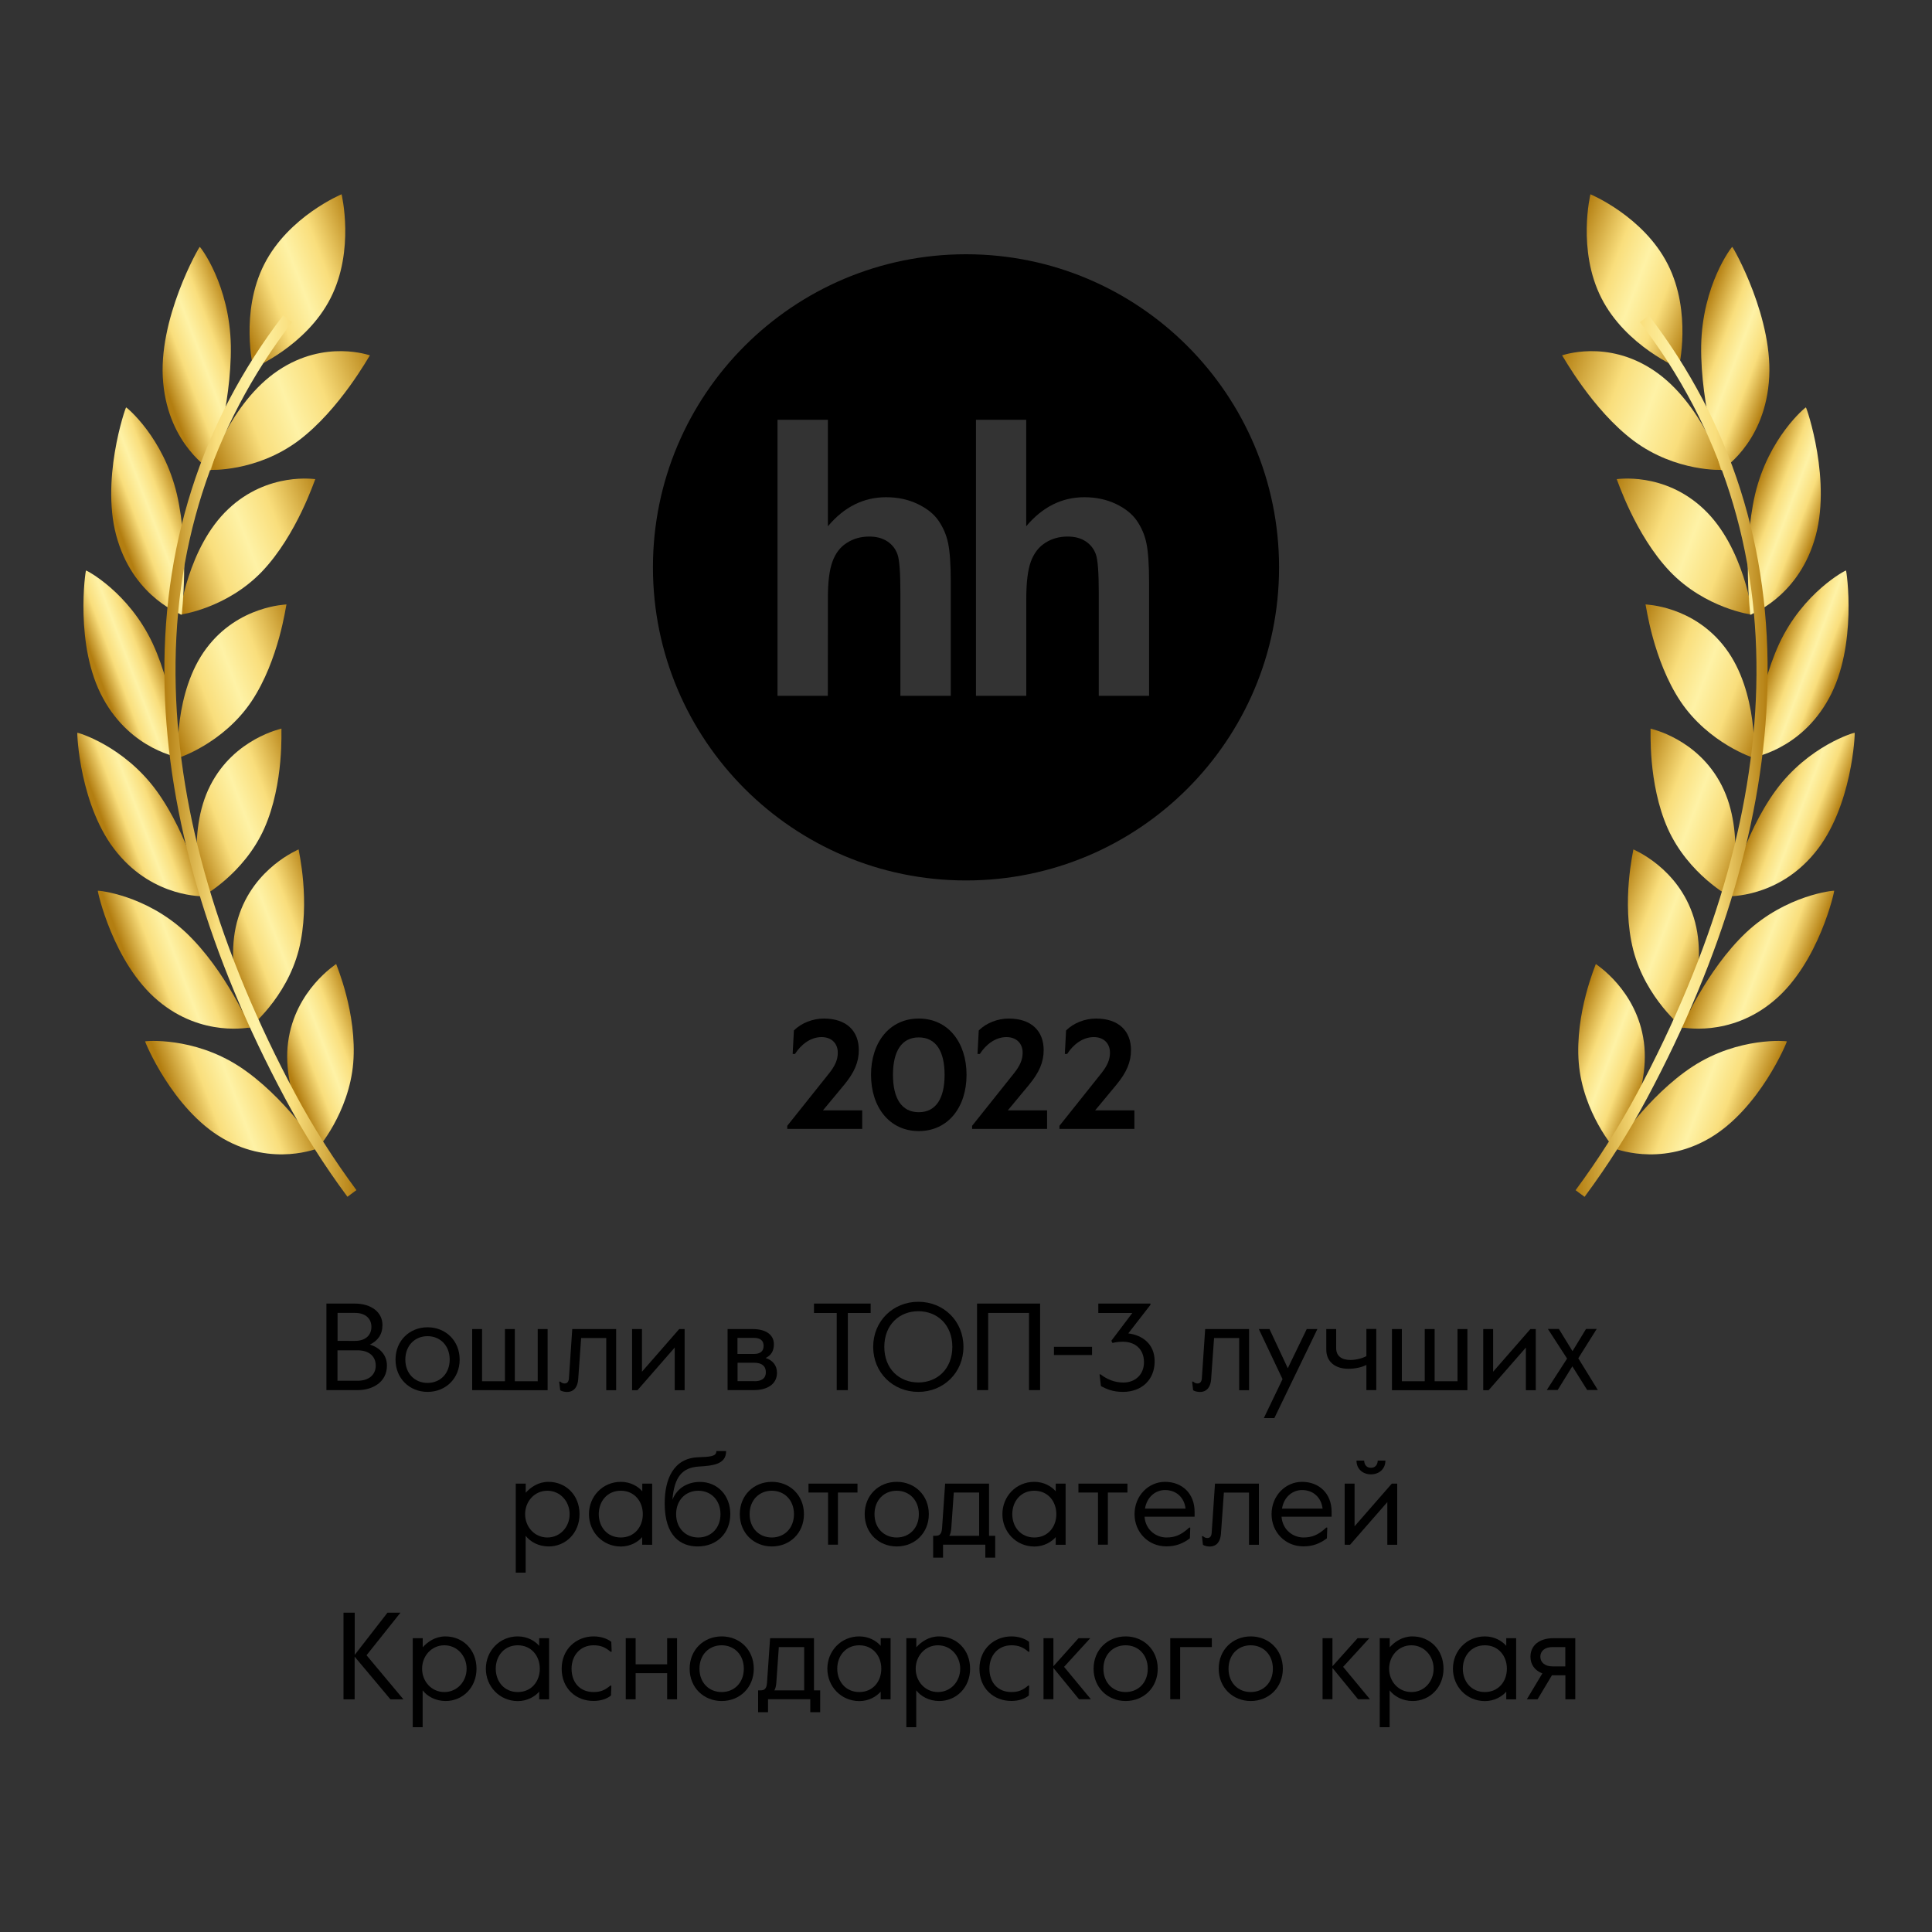 <?xml version="1.0" encoding="UTF-8"?> <svg xmlns="http://www.w3.org/2000/svg" xmlns:xlink="http://www.w3.org/1999/xlink" version="1.1" id="Слой_1" x="0px" y="0px" viewBox="0 0 250 250" style="enable-background:new 0 0 250 250;" xml:space="preserve"><rect x="0" y="0" width="250" height="250" fill="#333333" stroke="none"/> <style type="text/css"> .st0{enable-background:new ;} .st1{display:none;} .st2{display:inline;fill:url(#SVGID_1_);} .st3{display:inline;} .st4{fill:url(#SVGID_00000134243639230859692840000011936928447386025149_);} .st5{fill:url(#SVGID_00000089553869457664394870000017612309678944776591_);} .st6{fill:url(#SVGID_00000030482984190759889740000014221058082812531881_);} .st7{fill:url(#SVGID_00000165957553572317966590000009658526659885067428_);} .st8{fill:url(#SVGID_00000011002847187611469960000010959336373613058454_);} .st9{fill:url(#SVGID_00000026853945321031810240000004081670753613330316_);} .st10{fill:url(#SVGID_00000022527393468309774680000005440726507309105821_);} .st11{fill:url(#SVGID_00000129923858659807300440000009655051529206785191_);} .st12{fill:url(#SVGID_00000150816018110007901880000003586882968908743321_);} .st13{fill:url(#SVGID_00000116922516909134267330000004923553164326938252_);} .st14{fill:url(#SVGID_00000078017500492961886350000014763444777390897592_);} .st15{fill:url(#SVGID_00000117643558291714946510000000228691118260180387_);} .st16{fill:url(#SVGID_00000039102338168698808560000010109899220674259133_);} .st17{fill:url(#SVGID_00000080185689093037022080000008119699487465827250_);} .st18{fill:url(#SVGID_00000088817172270186713570000004892153502688844930_);} .st19{fill:url(#SVGID_00000137095463226503165790000018014169162788790178_);} .st20{fill:url(#SVGID_00000049930153686279407360000011162121345873998471_);} .st21{fill:url(#SVGID_00000041263358494287710810000011075761608522386874_);} .st22{fill:url(#SVGID_00000152252904149359374680000013401289292502807986_);} .st23{fill:url(#SVGID_00000010990171990334692590000004564682551256343479_);} .st24{fill:url(#SVGID_00000056406187010449985030000001755366193782048447_);} .st25{fill:url(#SVGID_00000040553656125578653080000005373067182814096790_);} .st26{fill:url(#SVGID_00000090272765941249479010000007139678851595433139_);} .st27{fill:url(#SVGID_00000002349886504204926300000009561546466977899150_);} .st28{fill:url(#SVGID_00000062186979503273157950000005251866587429578664_);} .st29{fill:url(#SVGID_00000094582090983701511490000004220412127332965761_);} .st30{fill:url(#SVGID_00000143583166626390195470000010124998468327190159_);} .st31{fill:url(#SVGID_00000080885682400282680470000003995092203760832167_);} .st32{fill:url(#SVGID_00000072250510678422134380000002685459805759707266_);} .st33{fill:url(#SVGID_00000094591220416999947280000008303277446320530563_);} .st34{fill:url(#SVGID_00000145778930731152653420000007935584236723671939_);} .st35{fill:url(#SVGID_00000110445074254692234720000012066442043047061943_);} .st36{fill:url(#SVGID_00000037660673970067035850000001248574918512842376_);} .st37{fill-rule:evenodd;clip-rule:evenodd;} </style> <g> <g class="st0"> <path d="M42.24,168.68h3.63c2.26,0,3.62,1.18,3.62,2.77c0,1.25-0.61,2.05-1.63,2.54c1.3,0.4,2.21,1.34,2.21,2.72 c0,2.18-1.92,3.17-3.76,3.17h-4.07V168.68z M45.95,173.51c1.34,0,2.11-0.74,2.11-1.81c0-1.07-0.77-1.81-2.11-1.81h-2.27v3.62 H45.95z M46.25,178.67c1.5,0,2.37-0.78,2.37-1.97s-0.86-1.97-2.37-1.97h-2.58v3.94H46.25z"></path> <path d="M51.18,175.93c0-2.45,1.82-4.18,4.15-4.18s4.15,1.73,4.15,4.18c0,2.45-1.82,4.18-4.15,4.18S51.18,178.38,51.18,175.93z M58.19,175.93c0-1.81-1.23-3.03-2.87-3.03s-2.87,1.22-2.87,3.03c0,1.81,1.23,3.02,2.87,3.02S58.19,177.74,58.19,175.93z"></path> <path d="M61.1,171.98h1.28v6.75h2.96v-6.75h1.28v6.75h2.96v-6.75h1.28v7.91H61.1V171.98z"></path> <path d="M72.49,179.9l-0.13-1.12h0.14c0.18,0.18,0.37,0.24,0.58,0.24c0.3,0,0.51-0.21,0.54-0.67l0.43-6.37h5.68v7.91h-1.28v-6.75 h-3.25l-0.38,5.33c-0.06,0.88-0.46,1.65-1.47,1.65C73.07,180.11,72.72,180.05,72.49,179.9z"></path> <path d="M81.79,171.98h1.28v5.52l4.82-5.52h0.7v7.91h-1.28v-5.52l-4.82,5.52h-0.7V171.98z"></path> <path d="M94.16,171.98h3.23c1.84,0,2.75,0.83,2.75,1.95c0,0.88-0.35,1.46-1.07,1.79c0.91,0.29,1.47,0.96,1.47,1.92 c0,1.54-1.36,2.24-2.98,2.24h-3.41V171.98z M97.56,175.2c0.82,0,1.25-0.35,1.25-1.04s-0.43-1.04-1.25-1.04h-2.13v2.08H97.56z M97.63,178.73c0.86,0,1.47-0.32,1.47-1.17c0-0.85-0.61-1.22-1.47-1.22h-2.19v2.38H97.63z"></path> <path d="M108.28,169.9h-2.95v-1.22h7.33v1.22h-2.95v9.99h-1.44V169.9z"></path> <path d="M112.99,174.28c0-3.34,2.58-5.83,5.84-5.83c3.27,0,5.84,2.48,5.84,5.83c0,3.35-2.58,5.83-5.84,5.83 C115.56,180.11,112.99,177.63,112.99,174.28z M123.23,174.28c0-2.88-1.97-4.61-4.4-4.61c-2.43,0-4.4,1.73-4.4,4.61 c0,2.88,1.97,4.61,4.4,4.61C121.26,178.89,123.23,177.16,123.23,174.28z"></path> <path d="M126.43,168.68h8.16v11.2h-1.44v-9.99h-5.28v9.99h-1.44V168.68z"></path> <path d="M136.38,174.28h4.93v1.06h-4.93V174.28z"></path> <path d="M142.46,179.36l-0.18-1.52h0.13c0.8,0.62,1.79,1.06,2.95,1.06c1.57,0,2.67-1.07,2.67-2.62c0-1.73-1.17-2.66-2.72-2.66 c-0.53,0-0.96,0.06-1.36,0.16l-0.14-0.29l2.71-3.59h-4.4v-1.22h6.75v0.16l-2.87,3.7c1.76,0.22,3.41,1.31,3.41,3.62 c0,2.38-1.67,3.95-4.11,3.95C144.01,180.11,143.16,179.74,142.46,179.36z"></path> <path d="M154.39,179.9l-0.13-1.12h0.14c0.18,0.18,0.37,0.24,0.58,0.24c0.3,0,0.51-0.21,0.54-0.67l0.43-6.37h5.68v7.91h-1.28v-6.75 h-3.25l-0.38,5.33c-0.06,0.88-0.46,1.65-1.47,1.65C154.97,180.11,154.62,180.05,154.39,179.9z"></path> <path d="M165.96,178.46l-3.07-6.48h1.38l2.37,5.07l2.45-5.07h1.38l-5.57,11.52h-1.36L165.96,178.46z"></path> <path d="M176.8,176.62c-0.5,0.29-1.44,0.5-2.3,0.5c-1.78,0-2.88-0.94-2.88-2.5v-2.64h1.28v2.46c0,1.07,0.75,1.54,1.86,1.54 c0.72,0,1.55-0.22,2.05-0.5v-3.51h1.28v7.91h-1.28V176.62z"></path> <path d="M180.12,171.98h1.28v6.75h2.96v-6.75h1.28v6.75h2.96v-6.75h1.28v7.91h-9.76V171.98z"></path> <path d="M191.93,171.98h1.28v5.52l4.82-5.52h0.7v7.91h-1.28v-5.52l-4.82,5.52h-0.7V171.98z"></path> <path d="M202.78,175.8l-2.48-3.83h1.42l1.76,2.87l1.75-2.87h1.38l-2.38,3.79l2.53,4.11h-1.38l-1.92-3.07l-1.9,3.07h-1.41 L202.78,175.8z"></path> </g> <g class="st0"> <path d="M66.75,191.98h1.28v1.18c0.62-0.7,1.63-1.41,2.93-1.41c2.26,0,4.03,1.71,4.03,4.18c0,2.46-1.81,4.18-3.99,4.18 c-1.33,0-2.4-0.62-2.98-1.38v4.77h-1.28V191.98z M73.71,195.93c0-1.65-1.22-3.03-2.88-3.03s-2.88,1.38-2.88,3.03 c0,1.65,1.22,3.02,2.88,3.02S73.71,197.58,73.71,195.93z"></path> <path d="M76.21,195.93c0-2.31,1.78-4.18,4.13-4.18c1.25,0,2.23,0.59,2.77,1.22v-0.99h1.28v7.91H83.1v-0.99 c-0.54,0.62-1.52,1.22-2.77,1.22C77.98,200.11,76.21,198.24,76.21,195.93z M83.18,195.93c0-1.65-1.09-3.03-2.85-3.03 s-2.85,1.38-2.85,3.03c0,1.65,1.09,3.02,2.85,3.02S83.18,197.58,83.18,195.93z"></path> <path d="M86.01,194.54c0-3.15,1.14-5.84,4.31-5.97c1.62-0.06,2.38-0.11,2.38-0.8h1.26c0,1.73-1.73,1.89-3.54,2 c-2.16,0.14-3.17,1.36-3.41,4.29c0.66-1.65,2.15-2.3,3.55-2.3c2.29,0,3.94,1.74,3.94,4.16c0,2.46-1.73,4.19-4.23,4.19 C88.14,200.11,86.01,198.84,86.01,194.54z M93.23,195.93c0-1.81-1.23-3.03-2.87-3.03s-2.87,1.22-2.87,3.03 c0,1.81,1.23,3.02,2.87,3.02S93.23,197.74,93.23,195.93z"></path> <path d="M95.73,195.93c0-2.45,1.82-4.18,4.15-4.18s4.15,1.73,4.15,4.18c0,2.45-1.82,4.18-4.15,4.18S95.73,198.38,95.73,195.93z M102.74,195.93c0-1.81-1.23-3.03-2.87-3.03s-2.87,1.22-2.87,3.03c0,1.81,1.23,3.02,2.87,3.02S102.74,197.74,102.74,195.93z"></path> <path d="M107.15,193.13h-2.53v-1.15h6.34v1.15h-2.53v6.75h-1.28V193.13z"></path> <path d="M111.89,195.93c0-2.45,1.82-4.18,4.15-4.18s4.15,1.73,4.15,4.18c0,2.45-1.82,4.18-4.15,4.18S111.89,198.38,111.89,195.93z M118.9,195.93c0-1.81-1.23-3.03-2.87-3.03s-2.87,1.22-2.87,3.03c0,1.81,1.23,3.02,2.87,3.02S118.9,197.74,118.9,195.93z"></path> <path d="M120.75,198.73h0.32c0.43,0,0.77-0.14,0.83-0.96l0.4-5.79h5.68v6.75h0.8v2.83h-1.28v-1.68h-5.47v1.68h-1.28V198.73z M126.7,198.73v-5.6h-3.28l-0.32,4.56c-0.03,0.43-0.11,0.83-0.26,1.04H126.7z"></path> <path d="M129.71,195.93c0-2.31,1.78-4.18,4.13-4.18c1.25,0,2.23,0.59,2.77,1.22v-0.99h1.28v7.91h-1.28v-0.99 c-0.54,0.62-1.52,1.22-2.77,1.22C131.49,200.11,129.71,198.24,129.71,195.93z M136.69,195.93c0-1.65-1.09-3.03-2.85-3.03 s-2.85,1.38-2.85,3.03c0,1.65,1.09,3.02,2.85,3.02S136.69,197.58,136.69,195.93z"></path> <path d="M142.08,193.13h-2.53v-1.15h6.34v1.15h-2.53v6.75h-1.28V193.13z"></path> <path d="M146.81,195.93c0-2.39,1.81-4.18,3.94-4.18c2.21,0,3.83,1.5,3.83,3.87v0.64h-6.48c0.14,1.76,1.54,2.69,2.83,2.69 c1.12,0,1.9-0.32,2.96-1.28h0.13l-0.05,1.39c-0.9,0.67-1.81,1.04-3.03,1.04C148.59,200.11,146.81,198.27,146.81,195.93z M153.41,195.21c-0.16-1.41-1.18-2.4-2.66-2.4c-1.14,0-2.32,0.8-2.59,2.4H153.41z"></path> <path d="M155.66,199.9l-0.13-1.12h0.14c0.18,0.18,0.37,0.24,0.58,0.24c0.3,0,0.51-0.21,0.54-0.67l0.43-6.37h5.68v7.91h-1.28v-6.75 h-3.25l-0.38,5.33c-0.06,0.88-0.46,1.65-1.47,1.65C156.24,200.11,155.89,200.05,155.66,199.9z"></path> <path d="M164.54,195.93c0-2.39,1.81-4.18,3.94-4.18c2.21,0,3.83,1.5,3.83,3.87v0.64h-6.48c0.14,1.76,1.54,2.69,2.83,2.69 c1.12,0,1.91-0.32,2.96-1.28h0.13l-0.05,1.39c-0.9,0.67-1.81,1.04-3.03,1.04C166.32,200.11,164.54,198.27,164.54,195.93z M171.14,195.21c-0.16-1.41-1.18-2.4-2.66-2.4c-1.14,0-2.32,0.8-2.59,2.4H171.14z"></path> <path d="M174,191.98h1.28v5.52l4.82-5.52h0.7v7.91h-1.28v-5.52l-4.82,5.52H174V191.98z M175.53,189h0.99 c0.03,0.58,0.34,0.93,0.88,0.93s0.85-0.35,0.88-0.93h0.99c0,1.09-0.82,1.78-1.87,1.78S175.53,190.09,175.53,189z"></path> </g> <g class="st0"> <path d="M44.46,208.68h1.44v5.46l4.24-5.46h1.68l-4.39,5.51l4.77,5.7h-1.68l-4.63-5.52v5.52h-1.44V208.68z"></path> <path d="M53.42,211.98h1.28v1.18c0.62-0.7,1.63-1.41,2.93-1.41c2.26,0,4.03,1.71,4.03,4.18c0,2.46-1.81,4.18-3.99,4.18 c-1.33,0-2.4-0.62-2.98-1.38v4.77h-1.28V211.98z M60.38,215.93c0-1.65-1.22-3.03-2.88-3.03s-2.88,1.38-2.88,3.03 c0,1.65,1.22,3.02,2.88,3.02S60.38,217.58,60.38,215.93z"></path> <path d="M62.87,215.93c0-2.31,1.78-4.18,4.13-4.18c1.25,0,2.23,0.59,2.77,1.22v-0.99h1.28v7.91h-1.28v-0.99 c-0.54,0.62-1.52,1.22-2.77,1.22C64.65,220.11,62.87,218.24,62.87,215.93z M69.85,215.93c0-1.65-1.09-3.03-2.85-3.03 s-2.85,1.38-2.85,3.03c0,1.65,1.09,3.02,2.85,3.02S69.85,217.58,69.85,215.93z"></path> <path d="M72.68,215.93c0-2.59,1.95-4.18,4.13-4.18c0.96,0,1.76,0.29,2.29,0.7l0.05,1.28H79c-0.69-0.59-1.3-0.83-2.19-0.83 c-1.7,0-2.85,1.28-2.85,3.03c0,1.74,1.04,3.02,2.85,3.02c0.88,0,1.47-0.24,2.16-0.83h0.14l-0.05,1.28c-0.53,0.43-1.3,0.7-2.26,0.7 C74.57,220.11,72.68,218.52,72.68,215.93z"></path> <path d="M80.97,211.98h1.28v3.38h4.08v-3.38h1.28v7.91h-1.28v-3.38h-4.08v3.38h-1.28V211.98z"></path> <path d="M89.24,215.93c0-2.45,1.82-4.18,4.15-4.18s4.15,1.73,4.15,4.18c0,2.45-1.82,4.18-4.15,4.18S89.24,218.38,89.24,215.93z M96.25,215.93c0-1.81-1.23-3.03-2.87-3.03s-2.87,1.22-2.87,3.03c0,1.81,1.23,3.02,2.87,3.02S96.25,217.74,96.25,215.93z"></path> <path d="M98.1,218.73h0.32c0.43,0,0.77-0.14,0.83-0.96l0.4-5.79h5.68v6.75h0.8v2.83h-1.28v-1.68h-5.47v1.68H98.1V218.73z M104.06,218.73v-5.6h-3.28l-0.32,4.56c-0.03,0.43-0.11,0.83-0.26,1.04H104.06z"></path> <path d="M107.06,215.93c0-2.31,1.78-4.18,4.13-4.18c1.25,0,2.23,0.59,2.77,1.22v-0.99h1.28v7.91h-1.28v-0.99 c-0.54,0.62-1.52,1.22-2.77,1.22C108.84,220.11,107.06,218.24,107.06,215.93z M114.04,215.93c0-1.65-1.09-3.03-2.85-3.03 s-2.85,1.38-2.85,3.03c0,1.65,1.09,3.02,2.85,3.02S114.04,217.58,114.04,215.93z"></path> <path d="M117.29,211.98h1.28v1.18c0.62-0.7,1.63-1.41,2.93-1.41c2.26,0,4.03,1.71,4.03,4.18c0,2.46-1.81,4.18-3.99,4.18 c-1.33,0-2.4-0.62-2.98-1.38v4.77h-1.28V211.98z M124.25,215.93c0-1.65-1.22-3.03-2.88-3.03s-2.88,1.38-2.88,3.03 c0,1.65,1.22,3.02,2.88,3.02S124.25,217.58,124.25,215.93z"></path> <path d="M126.74,215.93c0-2.59,1.95-4.18,4.13-4.18c0.96,0,1.76,0.29,2.29,0.7l0.05,1.28h-0.14c-0.69-0.59-1.3-0.83-2.19-0.83 c-1.7,0-2.85,1.28-2.85,3.03c0,1.74,1.04,3.02,2.85,3.02c0.88,0,1.47-0.24,2.16-0.83h0.14l-0.05,1.28c-0.53,0.43-1.3,0.7-2.26,0.7 C128.63,220.11,126.74,218.52,126.74,215.93z"></path> <path d="M135.03,211.98h1.28v3.63l3.25-3.63h1.52l-3.39,3.71l3.47,4.19h-1.54l-3.31-4.05v4.05h-1.28V211.98z"></path> <path d="M141.51,215.93c0-2.45,1.83-4.18,4.15-4.18c2.32,0,4.15,1.73,4.15,4.18c0,2.45-1.82,4.18-4.15,4.18 C143.34,220.11,141.51,218.38,141.51,215.93z M148.52,215.93c0-1.81-1.23-3.03-2.87-3.03s-2.87,1.22-2.87,3.03 c0,1.81,1.23,3.02,2.87,3.02S148.52,217.74,148.52,215.93z"></path> <path d="M151.43,211.98h5.38v1.15h-4.1v6.75h-1.28V211.98z"></path> <path d="M157.7,215.93c0-2.45,1.82-4.18,4.15-4.18c2.32,0,4.15,1.73,4.15,4.18c0,2.45-1.83,4.18-4.15,4.18 C159.53,220.11,157.7,218.38,157.7,215.93z M164.71,215.93c0-1.81-1.23-3.03-2.87-3.03s-2.87,1.22-2.87,3.03 c0,1.81,1.23,3.02,2.87,3.02S164.71,217.74,164.71,215.93z"></path> <path d="M171.14,211.98h1.28v3.63l3.25-3.63h1.52l-3.39,3.71l3.47,4.19h-1.54l-3.31-4.05v4.05h-1.28V211.98z"></path> <path d="M178.55,211.98h1.28v1.18c0.62-0.7,1.63-1.41,2.93-1.41c2.26,0,4.03,1.71,4.03,4.18c0,2.46-1.81,4.18-3.99,4.18 c-1.33,0-2.4-0.62-2.98-1.38v4.77h-1.28V211.98z M185.51,215.93c0-1.65-1.22-3.03-2.88-3.03c-1.66,0-2.88,1.38-2.88,3.03 c0,1.65,1.22,3.02,2.88,3.02C184.3,218.96,185.51,217.58,185.51,215.93z"></path> <path d="M188.01,215.93c0-2.31,1.78-4.18,4.13-4.18c1.25,0,2.22,0.59,2.77,1.22v-0.99h1.28v7.91h-1.28v-0.99 c-0.54,0.62-1.52,1.22-2.77,1.22C189.78,220.11,188.01,218.24,188.01,215.93z M194.99,215.93c0-1.65-1.09-3.03-2.85-3.03 s-2.85,1.38-2.85,3.03c0,1.65,1.09,3.02,2.85,3.02S194.99,217.58,194.99,215.93z"></path> <path d="M199.58,216.54c-0.98-0.38-1.54-1.15-1.54-2.16c0-1.44,1.12-2.4,2.98-2.4h2.82v7.91h-1.28v-3.11h-1.74l-1.86,3.11h-1.39 L199.58,216.54z M202.55,215.63v-2.5h-1.66c-1.01,0-1.57,0.53-1.57,1.25c0,0.7,0.56,1.25,1.57,1.25H202.55z"></path> </g> <g> <g class="st1"> <linearGradient id="SVGID_1_" gradientUnits="userSpaceOnUse" x1="95.779" y1="160.979" x2="154.274" y2="160.979" gradientTransform="matrix(1 0 0 -1 0 251.276)"> <stop offset="0" style="stop-color:#B37E11"></stop> <stop offset="0.215" style="stop-color:#E2BE57"></stop> <stop offset="0.328" style="stop-color:#F9DE7C"></stop> <stop offset="0.524" style="stop-color:#FEF2A6"></stop> <stop offset="0.73" style="stop-color:#F9DE7C"></stop> <stop offset="1" style="stop-color:#B37E11"></stop> </linearGradient> <path class="st2" d="M148.18,83.33c5.93-11.01,6.21-35.74,6.07-45.47l0,0c0-1.35,0-2.69,0-4.04c-19.33-3.05-39.02-3.05-58.35,0 c0,0-1.49,35.65,5.97,49.51c4.84,8.99,13.13,15.47,18.37,18.93c-0.53,0.16-0.91,0.64-0.91,1.22v1.82c0,0.71,0.57,1.28,1.28,1.28 h1.13v17.13l-3.18,5.45H115l-6.53,6.6v10.75h-3.22v2.55h39.57v-2.55h-3.22v-10.86l-6.77-6.5h-3.34l-3.17-5.47h-0.01v-17.1h0.66 c0.71,0,1.28-0.57,1.28-1.28v-1.82c0-0.46-0.25-0.87-0.62-1.09C134.85,98.96,143.29,92.42,148.18,83.33z"></path> <g class="st3"> <linearGradient id="SVGID_00000001655422004292454760000005404690333630303674_" gradientUnits="userSpaceOnUse" x1="83.666" y1="205.913" x2="166.454" y2="123.126" gradientTransform="matrix(1 0 0 -1 0 251.276)"> <stop offset="0" style="stop-color:#B37E11"></stop> <stop offset="0.215" style="stop-color:#E2BE57"></stop> <stop offset="0.328" style="stop-color:#F9DE7C"></stop> <stop offset="0.524" style="stop-color:#FEF2A6"></stop> <stop offset="0.73" style="stop-color:#F9DE7C"></stop> <stop offset="1" style="stop-color:#B37E11"></stop> </linearGradient> <path style="fill:url(#SVGID_00000001655422004292454760000005404690333630303674_);" d="M144.82,149.57h-39.57 c-0.28,0-0.51-0.23-0.51-0.51v-2.55c0-0.28,0.23-0.51,0.51-0.51h2.71v-10.24c0-0.13,0.05-0.26,0.15-0.36l6.53-6.6 c0.1-0.1,0.23-0.15,0.37-0.15h3.28l2.96-5.07V107.1h-0.62c-0.99,0-1.8-0.8-1.8-1.79v-1.82c0-0.47,0.18-0.9,0.49-1.22 c-5.76-3.89-13.3-10.18-17.88-18.68c-3.13-5.82-5.1-15.97-5.85-30.17c-0.56-10.55-0.19-19.51-0.19-19.6 c0.01-0.24,0.19-0.45,0.43-0.48c19.41-3.06,39.1-3.06,58.51,0c0.25,0.04,0.43,0.25,0.43,0.51v4.04 c0.14,10.05-0.18,34.65-6.13,45.71l-0.45-0.24l0.45,0.24c-4.87,9.04-13.27,15.59-18.19,18.88c0.21,0.29,0.32,0.64,0.32,1.02 v1.82c0,0.99-0.81,1.79-1.8,1.79h-0.14v16.43l2.96,5.12h3.04c0.13,0,0.26,0.05,0.36,0.14l6.77,6.5c0.1,0.1,0.16,0.23,0.16,0.37 v10.35h2.71c0.28,0,0.51,0.23,0.51,0.51v2.55C145.33,149.34,145.1,149.57,144.82,149.57z M105.76,148.54h38.54v-1.53h-2.71 c-0.28,0-0.51-0.23-0.51-0.51v-10.64l-6.46-6.2h-3.13c-0.18,0-0.35-0.1-0.45-0.26l-3.13-5.4c-0.08-0.09-0.12-0.2-0.12-0.32 v-17.1c0-0.28,0.23-0.51,0.51-0.51h0.66c0.42,0,0.77-0.34,0.77-0.77v-1.82c0-0.27-0.14-0.51-0.37-0.65 c-0.15-0.09-0.24-0.25-0.25-0.43c0-0.18,0.08-0.34,0.23-0.44c4.75-3.11,13.44-9.69,18.39-18.87 c5.85-10.85,6.15-35.24,6.01-45.22v-3.61c-19.03-2.95-38.31-2.95-57.34,0c-0.13,4.04-0.95,36.05,5.93,48.83 c4.65,8.64,12.46,14.96,18.2,18.74c0.17,0.11,0.25,0.3,0.22,0.5s-0.17,0.36-0.36,0.42c-0.33,0.1-0.55,0.39-0.55,0.73v1.82 c0,0.42,0.34,0.77,0.77,0.77h1.13c0.28,0,0.51,0.23,0.51,0.51v17.13c0,0.09-0.02,0.18-0.07,0.26l-3.18,5.45 c-0.09,0.16-0.26,0.25-0.44,0.25h-3.36l-6.23,6.3v10.55c0,0.28-0.23,0.51-0.51,0.51h-2.71v1.51H105.76z"></path> </g> <g class="st3"> <linearGradient id="SVGID_00000011009111704031761880000010562813836923487130_" gradientUnits="userSpaceOnUse" x1="149.66" y1="187.24" x2="176.374" y2="187.24" gradientTransform="matrix(1 0 0 -1 0 251.276)"> <stop offset="0" style="stop-color:#B37E11"></stop> <stop offset="0.215" style="stop-color:#E2BE57"></stop> <stop offset="0.328" style="stop-color:#F9DE7C"></stop> <stop offset="0.524" style="stop-color:#FEF2A6"></stop> <stop offset="0.73" style="stop-color:#F9DE7C"></stop> <stop offset="1" style="stop-color:#B37E11"></stop> </linearGradient> <path style="fill:url(#SVGID_00000011009111704031761880000010562813836923487130_);" d="M170.54,36.81 c-6.07-2.35-12.2,0.14-14.58,5.93c-1.11,2.7-1.11,5.62,0,8.03c1.01,2.2,2.91,3.86,5.33,4.67c0.74,0.25,1.53-0.15,1.78-0.88 s-0.15-1.52-0.88-1.77c-1.5-0.5-2.66-1.41-3.39-2.64c-0.26-0.94-0.36-1.86-0.29-2.95c0.03-0.45,0.07-0.9,0.2-1.34 c0.76-2.68,3.53-4.5,6.26-4.44c3.57,0.08,5.58,2.88,6.44,6.06c0.95,3.49,0.76,7.41-0.32,11c-2.04,4.1-5.43,8.09-10.37,12.25 c-0.72,0.61-1.46,1.2-2.2,1.79c-0.57,0.45-1.17,0.88-1.77,1.32c-2.39,1.74-5.11,3.71-6.46,6.96c-0.98,2.36-0.81,5.15,0.46,7.48 c1.33,2.45,3.71,3.86,6.22,3.86c0.76,0,1.53-0.13,2.29-0.4c3.1-1.09,5.81-4.05,4.72-7.38c-0.24-0.73-1.03-1.14-1.77-0.9 s-1.14,1.03-0.9,1.76c0.63,1.92-1.74,3.44-2.99,3.88c-1.94,0.68-4.05-0.2-5.11-2.16c-0.87-1.59-0.99-3.49-0.33-5.08 c1.05-2.52,3.22-4.1,5.52-5.77c0.63-0.46,1.26-0.92,1.86-1.39c0.77-0.6,1.52-1.22,2.27-1.85c7.61-6.41,11.82-12.54,13.23-19.29 C176.42,50.39,178.03,39.71,170.54,36.81z"></path> <g> <linearGradient id="SVGID_00000091723612878478449270000004605248726766230969_" gradientUnits="userSpaceOnUse" x1="147.545" y1="202.095" x2="175.667" y2="173.973" gradientTransform="matrix(1 0 0 -1 0 251.276)"> <stop offset="0" style="stop-color:#B37E11"></stop> <stop offset="0.215" style="stop-color:#E2BE57"></stop> <stop offset="0.328" style="stop-color:#F9DE7C"></stop> <stop offset="0.524" style="stop-color:#FEF2A6"></stop> <stop offset="0.73" style="stop-color:#F9DE7C"></stop> <stop offset="1" style="stop-color:#B37E11"></stop> </linearGradient> <path style="fill:url(#SVGID_00000091723612878478449270000004605248726766230969_);" d="M156.97,92.66 c-2.77,0-5.26-1.54-6.67-4.12c-1.34-2.46-1.52-5.42-0.48-7.92c1.4-3.37,4.18-5.39,6.63-7.17c0.6-0.44,1.19-0.87,1.75-1.31 c0.81-0.64,1.52-1.22,2.18-1.78c4.88-4.11,8.22-8.05,10.22-12.05c1.08-3.62,1.19-7.41,0.3-10.68c-0.56-2.09-2.09-5.6-5.96-5.68 c-2.6-0.07-5.07,1.69-5.75,4.07c-0.11,0.37-0.15,0.76-0.18,1.23c-0.06,0.97,0.02,1.81,0.26,2.71c0.67,1.09,1.73,1.91,3.08,2.36 c1,0.34,1.54,1.42,1.21,2.42c-0.16,0.48-0.5,0.87-0.96,1.1s-0.98,0.26-1.46,0.1c-2.56-0.86-4.57-2.61-5.64-4.94 c-1.17-2.53-1.17-5.61-0.01-8.43c2.49-6.06,8.89-8.67,15.24-6.22c7.86,3.04,6.22,14.05,5.53,17.36 c-1.44,6.87-5.69,13.09-13.4,19.58c-0.72,0.61-1.47,1.21-2.28,1.86c-0.59,0.47-1.2,0.91-1.87,1.4 c-2.24,1.63-4.35,3.17-5.35,5.55c-0.6,1.45-0.49,3.18,0.31,4.64c0.94,1.73,2.79,2.52,4.49,1.92c1.05-0.37,3.18-1.7,2.67-3.24 c-0.16-0.48-0.12-1,0.11-1.46s0.63-0.79,1.12-0.95c0.48-0.16,1-0.12,1.46,0.11s0.8,0.63,0.96,1.11 c1.19,3.64-1.71,6.85-5.04,8.02C158.63,92.52,157.8,92.66,156.97,92.66L156.97,92.66z M164.83,40.92c0.05,0,0.1,0,0.15,0 c3.31,0.08,5.84,2.42,6.92,6.44c0.94,3.46,0.82,7.47-0.32,11.28c-0.01,0.03-0.02,0.05-0.03,0.08 c-2.06,4.13-5.49,8.19-10.5,12.41c-0.67,0.56-1.39,1.15-2.21,1.8c-0.57,0.45-1.17,0.89-1.78,1.33c-2.35,1.71-5,3.64-6.29,6.74 c-0.92,2.22-0.76,4.85,0.43,7.04c1.22,2.25,3.38,3.59,5.77,3.59l0,0c0.72,0,1.43-0.12,2.12-0.37c2.87-1.01,5.39-3.72,4.41-6.74 c-0.07-0.23-0.23-0.41-0.45-0.52c-0.21-0.11-0.45-0.12-0.67-0.05c-0.23,0.07-0.41,0.23-0.52,0.44s-0.13,0.45-0.05,0.67 c0.72,2.19-1.65,3.94-3.31,4.52c-2.19,0.77-4.55-0.22-5.73-2.4c-0.94-1.73-1.08-3.79-0.36-5.52c1.1-2.65,3.33-4.27,5.69-5.99 c0.63-0.45,1.25-0.91,1.84-1.38c0.8-0.63,1.54-1.23,2.25-1.83c7.52-6.34,11.67-12.38,13.06-19.01 c0.65-3.1,2.21-13.45-4.89-16.19l0,0c-5.8-2.24-11.65,0.13-13.91,5.65c-1.05,2.57-1.06,5.34-0.01,7.62 c0.95,2.07,2.74,3.63,5.03,4.4c0.23,0.08,0.47,0.06,0.68-0.05c0.21-0.11,0.37-0.29,0.45-0.51c0.16-0.46-0.1-0.96-0.56-1.12 c-1.6-0.54-2.87-1.53-3.67-2.86c-0.02-0.04-0.04-0.08-0.05-0.13c-0.28-1.02-0.38-2.01-0.31-3.11c0.03-0.46,0.08-0.96,0.21-1.44 C159,42.97,161.83,40.92,164.83,40.92z"></path> </g> </g> <g class="st3"> <linearGradient id="SVGID_00000077292023551022374670000012840690546912506502_" gradientUnits="userSpaceOnUse" x1="73.631" y1="187.215" x2="100.341" y2="187.215" gradientTransform="matrix(1 0 0 -1 0 251.276)"> <stop offset="0" style="stop-color:#B37E11"></stop> <stop offset="0.215" style="stop-color:#E2BE57"></stop> <stop offset="0.328" style="stop-color:#F9DE7C"></stop> <stop offset="0.524" style="stop-color:#FEF2A6"></stop> <stop offset="0.73" style="stop-color:#F9DE7C"></stop> <stop offset="1" style="stop-color:#B37E11"></stop> </linearGradient> <path style="fill:url(#SVGID_00000077292023551022374670000012840690546912506502_);" d="M99.71,80.81 c-1.35-3.24-4.06-5.22-6.46-6.96c-0.6-0.44-1.2-0.87-1.77-1.32c-0.74-0.58-1.48-1.18-2.2-1.79c-4.94-4.16-8.33-8.15-10.37-12.25 c-1.08-3.59-1.26-7.51-0.32-11c0.86-3.18,2.87-5.98,6.44-6.06c2.72-0.06,5.49,1.76,6.26,4.44c0.12,0.43,0.17,0.89,0.2,1.34 c0.07,1.09-0.03,2.01-0.29,2.95c-0.73,1.23-1.89,2.14-3.39,2.64c-0.73,0.25-1.13,1.04-0.88,1.77s1.04,1.13,1.78,0.88 c2.43-0.81,4.32-2.47,5.33-4.67c1.11-2.41,1.11-5.33,0-8.03c-2.37-5.79-8.51-8.28-14.58-5.93c-7.48,2.89-5.88,13.57-5.21,16.78 c1.41,6.75,5.61,12.88,13.23,19.29c0.75,0.63,1.5,1.24,2.27,1.85c0.6,0.47,1.23,0.93,1.86,1.39c2.3,1.67,4.47,3.25,5.52,5.77 c0.66,1.59,0.54,3.49-0.33,5.08c-1.06,1.96-3.17,2.84-5.11,2.16c-1.25-0.44-3.62-1.96-2.99-3.88c0.24-0.73-0.16-1.52-0.9-1.76 c-0.73-0.24-1.53,0.16-1.77,0.9c-1.09,3.33,1.62,6.29,4.72,7.38c0.76,0.27,1.53,0.4,2.29,0.4c2.51,0,4.88-1.41,6.22-3.86 C100.52,85.97,100.69,83.17,99.71,80.81z"></path> <g> <linearGradient id="SVGID_00000019637150720817391520000013262339141189576631_" gradientUnits="userSpaceOnUse" x1="69.839" y1="206.603" x2="106.945" y2="169.497" gradientTransform="matrix(1 0 0 -1 0 251.276)"> <stop offset="0" style="stop-color:#B37E11"></stop> <stop offset="0.215" style="stop-color:#E2BE57"></stop> <stop offset="0.328" style="stop-color:#F9DE7C"></stop> <stop offset="0.524" style="stop-color:#FEF2A6"></stop> <stop offset="0.73" style="stop-color:#F9DE7C"></stop> <stop offset="1" style="stop-color:#B37E11"></stop> </linearGradient> <path style="fill:url(#SVGID_00000019637150720817391520000013262339141189576631_);" d="M93.03,92.66L93.03,92.66 c-0.84,0-1.66-0.14-2.47-0.43c-3.33-1.17-6.23-4.38-5.04-8.02c0.16-0.49,0.5-0.88,0.96-1.11s0.97-0.27,1.46-0.11 c0.48,0.16,0.88,0.49,1.11,0.95c0.23,0.45,0.27,0.97,0.11,1.46c-0.5,1.54,1.63,2.87,2.67,3.24c1.7,0.6,3.55-0.19,4.49-1.92 c0.8-1.46,0.91-3.19,0.31-4.64c-0.99-2.39-3.11-3.93-5.35-5.55c-0.67-0.49-1.28-0.93-1.87-1.4c-0.81-0.64-1.56-1.25-2.28-1.86 c-7.7-6.49-11.96-12.71-13.4-19.58c-0.69-3.3-2.33-14.32,5.53-17.36c6.34-2.45,12.75,0.16,15.24,6.22 c1.16,2.83,1.16,5.9-0.01,8.43c-1.07,2.33-3.08,4.09-5.64,4.94c-0.49,0.16-1.01,0.13-1.46-0.1c-0.46-0.23-0.8-0.62-0.96-1.1 c-0.34-1,0.21-2.08,1.21-2.42c1.34-0.45,2.41-1.26,3.08-2.36c0.24-0.9,0.32-1.74,0.26-2.71c-0.03-0.47-0.07-0.86-0.18-1.23 c-0.68-2.38-3.15-4.15-5.75-4.07c-3.87,0.09-5.39,3.6-5.96,5.68c-0.88,3.27-0.78,7.06,0.3,10.68c2,3.99,5.34,7.93,10.22,12.05 c0.67,0.56,1.38,1.14,2.18,1.78c0.55,0.44,1.14,0.86,1.72,1.29c2.48,1.8,5.26,3.82,6.66,7.2l0,0c1.04,2.5,0.86,5.46-0.48,7.92 C98.29,91.12,95.8,92.66,93.03,92.66z M87.35,83.93c-0.14,0-0.27,0.03-0.4,0.1c-0.21,0.11-0.37,0.29-0.44,0.52 c-0.99,3.02,1.53,5.73,4.4,6.74c0.69,0.24,1.41,0.37,2.12,0.37l0,0c2.39,0,4.54-1.34,5.77-3.59c1.19-2.19,1.36-4.83,0.43-7.04 l0,0c-1.3-3.11-3.95-5.04-6.28-6.74c-0.63-0.46-1.22-0.89-1.79-1.33c-0.81-0.64-1.53-1.23-2.21-1.8 c-5.01-4.22-8.44-8.28-10.5-12.41c-0.01-0.03-0.02-0.05-0.03-0.08c-1.15-3.81-1.26-7.82-0.32-11.28 c1.09-4.02,3.61-6.37,6.92-6.44c3.07-0.06,5.96,2,6.76,4.81c0.14,0.48,0.18,0.98,0.21,1.44c0.07,1.1-0.03,2.09-0.31,3.11 c-0.01,0.04-0.03,0.09-0.05,0.13c-0.8,1.34-2.06,2.33-3.67,2.86c-0.46,0.16-0.72,0.66-0.56,1.12c0.08,0.22,0.23,0.41,0.45,0.51 c0.21,0.11,0.45,0.12,0.68,0.05c2.29-0.77,4.08-2.33,5.03-4.4c1.05-2.28,1.04-5.06-0.01-7.62c-2.26-5.52-8.12-7.89-13.91-5.65 c-7.11,2.75-5.54,13.09-4.89,16.2c1.39,6.63,5.54,12.67,13.06,19c0.71,0.6,1.45,1.2,2.25,1.83c0.58,0.46,1.18,0.89,1.84,1.37 c2.36,1.72,4.59,3.34,5.69,5.99c0.72,1.73,0.59,3.79-0.36,5.52c-1.19,2.18-3.54,3.17-5.73,2.4c-1.66-0.58-4.02-2.33-3.31-4.52 c0.07-0.22,0.06-0.46-0.05-0.67s-0.29-0.37-0.52-0.44C87.53,83.94,87.44,83.93,87.35,83.93z"></path> </g> </g> </g> <g> <g> <g> <linearGradient id="SVGID_00000067219170883603623580000007216624138228419765_" gradientUnits="userSpaceOnUse" x1="149.541" y1="660.976" x2="168.174" y2="660.976" gradientTransform="matrix(0.936 0.353 0.353 -0.936 -170.436 598.717)"> <stop offset="0" style="stop-color:#B37E11"></stop> <stop offset="0.215" style="stop-color:#E2BE57"></stop> <stop offset="0.328" style="stop-color:#F9DE7C"></stop> <stop offset="0.524" style="stop-color:#FEF2A6"></stop> <stop offset="0.73" style="stop-color:#F9DE7C"></stop> <stop offset="1" style="stop-color:#B37E11"></stop> </linearGradient> <path style="fill:url(#SVGID_00000067219170883603623580000007216624138228419765_);" d="M215.81,34.2 c3.16,6.21,1.42,13.43,1.42,13.43s-6.86-2.85-10.01-9.06c-3.16-6.21-1.42-13.43-1.42-13.43S212.66,27.99,215.81,34.2z"></path> <g> <g> <linearGradient id="SVGID_00000166650197680337966010000001701821947293048246_" gradientUnits="userSpaceOnUse" x1="185.356" y1="565.763" x2="196.698" y2="565.763" gradientTransform="matrix(0.936 0.353 0.353 -0.936 -170.436 598.717)"> <stop offset="0" style="stop-color:#B37E11"></stop> <stop offset="0.215" style="stop-color:#E2BE57"></stop> <stop offset="0.328" style="stop-color:#F9DE7C"></stop> <stop offset="0.524" style="stop-color:#FEF2A6"></stop> <stop offset="0.73" style="stop-color:#F9DE7C"></stop> <stop offset="1" style="stop-color:#B37E11"></stop> </linearGradient> <path style="fill:url(#SVGID_00000166650197680337966010000001701821947293048246_);" d="M204.29,137.53 c0.54,6.48,4.66,11.19,4.7,11.18c0.02,0.08,4.64-6.99,3.73-13.85c-0.89-6.79-6.27-10.11-6.22-10.12 C206.51,124.8,203.77,131.1,204.29,137.53z"></path> <linearGradient id="SVGID_00000116939907712002383060000013370948239483173536_" gradientUnits="userSpaceOnUse" x1="195.914" y1="565.469" x2="212.025" y2="565.469" gradientTransform="matrix(0.936 0.353 0.353 -0.936 -170.436 598.717)"> <stop offset="0" style="stop-color:#B37E11"></stop> <stop offset="0.215" style="stop-color:#E2BE57"></stop> <stop offset="0.328" style="stop-color:#F9DE7C"></stop> <stop offset="0.524" style="stop-color:#FEF2A6"></stop> <stop offset="0.73" style="stop-color:#F9DE7C"></stop> <stop offset="1" style="stop-color:#B37E11"></stop> </linearGradient> <path style="fill:url(#SVGID_00000116939907712002383060000013370948239483173536_);" d="M221.15,147.32 c-6.48,3.75-12.38,1.21-12.36,1.26c0.06-0.02,4.35-6.73,10.26-10.59c5.97-3.87,12.15-3.28,12.17-3.24 C231.3,134.71,227.7,143.55,221.15,147.32z"></path> </g> <g> <linearGradient id="SVGID_00000136385355745924436000000008183223282129952667_" gradientUnits="userSpaceOnUse" x1="184.668" y1="582.449" x2="198.923" y2="582.449" gradientTransform="matrix(0.936 0.353 0.353 -0.936 -170.436 598.717)"> <stop offset="0" style="stop-color:#B37E11"></stop> <stop offset="0.215" style="stop-color:#E2BE57"></stop> <stop offset="0.328" style="stop-color:#F9DE7C"></stop> <stop offset="0.524" style="stop-color:#FEF2A6"></stop> <stop offset="0.73" style="stop-color:#F9DE7C"></stop> <stop offset="1" style="stop-color:#B37E11"></stop> </linearGradient> <path style="fill:url(#SVGID_00000136385355745924436000000008183223282129952667_);" d="M211.34,122.92 c1.61,6.27,6.45,10.14,6.49,10.12c0.03,0.08,3.4-7.69,1.35-14.28c-2.01-6.53-7.86-8.83-7.82-8.85 C211.39,109.97,209.76,116.69,211.34,122.92z"></path> <linearGradient id="SVGID_00000108308432333724584200000003009778397442266277_" gradientUnits="userSpaceOnUse" x1="198.649" y1="584.536" x2="211.173" y2="584.536" gradientTransform="matrix(0.936 0.353 0.353 -0.936 -170.436 598.717)"> <stop offset="0" style="stop-color:#B37E11"></stop> <stop offset="0.215" style="stop-color:#E2BE57"></stop> <stop offset="0.328" style="stop-color:#F9DE7C"></stop> <stop offset="0.524" style="stop-color:#FEF2A6"></stop> <stop offset="0.73" style="stop-color:#F9DE7C"></stop> <stop offset="1" style="stop-color:#B37E11"></stop> </linearGradient> <path style="fill:url(#SVGID_00000108308432333724584200000003009778397442266277_);" d="M229.56,129.48 c-5.75,4.85-11.98,3.42-11.95,3.47c0.06-0.03,3.16-7.38,8.32-12.27c5.22-4.9,11.38-5.46,11.41-5.42 C237.42,115.22,235.38,124.6,229.56,129.48z"></path> </g> <g> <linearGradient id="SVGID_00000160871389469695448640000013600084498710333570_" gradientUnits="userSpaceOnUse" x1="181.227" y1="599.219" x2="198.564" y2="599.219" gradientTransform="matrix(0.936 0.353 0.353 -0.936 -170.436 598.717)"> <stop offset="0" style="stop-color:#B37E11"></stop> <stop offset="0.215" style="stop-color:#E2BE57"></stop> <stop offset="0.328" style="stop-color:#F9DE7C"></stop> <stop offset="0.524" style="stop-color:#FEF2A6"></stop> <stop offset="0.73" style="stop-color:#F9DE7C"></stop> <stop offset="1" style="stop-color:#B37E11"></stop> </linearGradient> <path style="fill:url(#SVGID_00000160871389469695448640000013600084498710333570_);" d="M215.81,107.22 c2.65,5.91,8.05,8.84,8.09,8.81c0.04,0.07,2.05-8.21-1.11-14.39c-3.11-6.12-9.25-7.34-9.21-7.36 C213.63,94.35,213.2,101.35,215.81,107.22z"></path> <linearGradient id="SVGID_00000126300157050102217110000008294218412241103505_" gradientUnits="userSpaceOnUse" x1="198.062" y1="603.57" x2="207.75" y2="603.57" gradientTransform="matrix(0.936 0.353 0.353 -0.936 -170.436 598.717)"> <stop offset="0" style="stop-color:#B37E11"></stop> <stop offset="0.215" style="stop-color:#E2BE57"></stop> <stop offset="0.328" style="stop-color:#F9DE7C"></stop> <stop offset="0.524" style="stop-color:#FEF2A6"></stop> <stop offset="0.73" style="stop-color:#F9DE7C"></stop> <stop offset="1" style="stop-color:#B37E11"></stop> </linearGradient> <path style="fill:url(#SVGID_00000126300157050102217110000008294218412241103505_);" d="M234.82,110.37 c-4.82,5.86-11.19,5.58-11.15,5.62c0.05-0.04,1.86-7.86,6.08-13.67c4.27-5.84,10.2-7.54,10.24-7.5 C240.06,94.76,239.71,104.48,234.82,110.37z"></path> </g> <g> <linearGradient id="SVGID_00000141419762249387506890000004627350037370921629_" gradientUnits="userSpaceOnUse" x1="174.946" y1="615.798" x2="195.077" y2="615.798" gradientTransform="matrix(0.936 0.353 0.353 -0.936 -170.436 598.717)"> <stop offset="0" style="stop-color:#B37E11"></stop> <stop offset="0.215" style="stop-color:#E2BE57"></stop> <stop offset="0.328" style="stop-color:#F9DE7C"></stop> <stop offset="0.524" style="stop-color:#FEF2A6"></stop> <stop offset="0.73" style="stop-color:#F9DE7C"></stop> <stop offset="1" style="stop-color:#B37E11"></stop> </linearGradient> <path style="fill:url(#SVGID_00000141419762249387506890000004627350037370921629_);" d="M217.47,90.78 c3.64,5.41,9.45,7.32,9.48,7.29c0.06,0.07,0.57-8.55-3.65-14.17c-4.16-5.57-10.4-5.66-10.37-5.69 C212.99,78.26,213.88,85.41,217.47,90.78z"></path> <linearGradient id="SVGID_00000063592241680425151030000014384574819322920634_" gradientUnits="userSpaceOnUse" x1="192.856" y1="622.123" x2="201.606" y2="622.123" gradientTransform="matrix(0.936 0.353 0.353 -0.936 -170.436 598.717)"> <stop offset="0" style="stop-color:#B37E11"></stop> <stop offset="0.215" style="stop-color:#E2BE57"></stop> <stop offset="0.328" style="stop-color:#F9DE7C"></stop> <stop offset="0.524" style="stop-color:#FEF2A6"></stop> <stop offset="0.73" style="stop-color:#F9DE7C"></stop> <stop offset="1" style="stop-color:#B37E11"></stop> </linearGradient> <path style="fill:url(#SVGID_00000063592241680425151030000014384574819322920634_);" d="M236.65,90.39 c-3.68,6.74-9.98,7.63-9.93,7.67c0.05-0.05,0.46-8.16,3.52-14.79c3.11-6.65,8.59-9.49,8.63-9.45 C238.93,73.75,240.4,83.61,236.65,90.39z"></path> </g> <g> <linearGradient id="SVGID_00000003794245410210739070000002039160000985224601_" gradientUnits="userSpaceOnUse" x1="165.734" y1="631.647" x2="188.316" y2="631.647" gradientTransform="matrix(0.936 0.353 0.353 -0.936 -170.436 598.717)"> <stop offset="0" style="stop-color:#B37E11"></stop> <stop offset="0.215" style="stop-color:#E2BE57"></stop> <stop offset="0.328" style="stop-color:#F9DE7C"></stop> <stop offset="0.524" style="stop-color:#FEF2A6"></stop> <stop offset="0.73" style="stop-color:#F9DE7C"></stop> <stop offset="1" style="stop-color:#B37E11"></stop> </linearGradient> <path style="fill:url(#SVGID_00000003794245410210739070000002039160000985224601_);" d="M216.08,73.94 c4.59,4.8,10.61,5.62,10.64,5.59c0.07,0.06-1.02-8.72-6.25-13.65c-5.16-4.89-11.3-3.85-11.27-3.88 C209.26,62.04,211.56,69.18,216.08,73.94z"></path> <linearGradient id="SVGID_00000078015748230786156380000017500971108598089858_" gradientUnits="userSpaceOnUse" x1="182.993" y1="639.69" x2="192.495" y2="639.69" gradientTransform="matrix(0.936 0.353 0.353 -0.936 -170.436 598.717)"> <stop offset="0" style="stop-color:#B37E11"></stop> <stop offset="0.215" style="stop-color:#E2BE57"></stop> <stop offset="0.328" style="stop-color:#F9DE7C"></stop> <stop offset="0.524" style="stop-color:#FEF2A6"></stop> <stop offset="0.73" style="stop-color:#F9DE7C"></stop> <stop offset="1" style="stop-color:#B37E11"></stop> </linearGradient> <path style="fill:url(#SVGID_00000078015748230786156380000017500971108598089858_);" d="M234.76,69.97 c-2.32,7.5-8.33,9.55-8.28,9.59c0.04-0.05-1.06-8.3,0.63-15.61c1.74-7.34,6.51-11.26,6.57-11.23 C233.74,52.64,237.15,62.43,234.76,69.97z"></path> </g> <g> <linearGradient id="SVGID_00000173852117829130793590000006658100271386798526_" gradientUnits="userSpaceOnUse" x1="153.464" y1="646.172" x2="178.164" y2="646.172" gradientTransform="matrix(0.936 0.353 0.353 -0.936 -170.436 598.717)"> <stop offset="0" style="stop-color:#B37E11"></stop> <stop offset="0.215" style="stop-color:#E2BE57"></stop> <stop offset="0.328" style="stop-color:#F9DE7C"></stop> <stop offset="0.524" style="stop-color:#FEF2A6"></stop> <stop offset="0.73" style="stop-color:#F9DE7C"></stop> <stop offset="1" style="stop-color:#B37E11"></stop> </linearGradient> <path style="fill:url(#SVGID_00000173852117829130793590000006658100271386798526_);" d="M211.4,57.04 c5.47,4.07,11.51,3.78,11.54,3.75c0.09,0.05-2.74-8.7-8.92-12.84c-6.1-4.11-11.92-1.93-11.89-1.97 C202.21,46.02,206.01,53,211.4,57.04z"></path> <linearGradient id="SVGID_00000148648891645247638420000003730552332482253698_" gradientUnits="userSpaceOnUse" x1="168.435" y1="655.804" x2="180.394" y2="655.804" gradientTransform="matrix(0.936 0.353 0.353 -0.936 -170.436 598.717)"> <stop offset="0" style="stop-color:#B37E11"></stop> <stop offset="0.215" style="stop-color:#E2BE57"></stop> <stop offset="0.328" style="stop-color:#F9DE7C"></stop> <stop offset="0.524" style="stop-color:#FEF2A6"></stop> <stop offset="0.73" style="stop-color:#F9DE7C"></stop> <stop offset="1" style="stop-color:#B37E11"></stop> </linearGradient> <path style="fill:url(#SVGID_00000148648891645247638420000003730552332482253698_);" d="M228.88,49.54 c-0.74,8.11-6.23,11.3-6.16,11.33c0.03-0.06-2.69-8.27-2.59-16.12c0.14-7.89,3.95-12.82,4.02-12.8 C224.2,31.87,229.68,41.38,228.88,49.54z"></path> </g> </g> <linearGradient id="SVGID_00000046302142895631334730000018151794159560880010_" gradientUnits="userSpaceOnUse" x1="203.88" y1="153.436" x2="228.731" y2="153.436" gradientTransform="matrix(1 0 0 -1 0 251.276)"> <stop offset="0" style="stop-color:#B37E11"></stop> <stop offset="0.215" style="stop-color:#E2BE57"></stop> <stop offset="0.328" style="stop-color:#F9DE7C"></stop> <stop offset="0.524" style="stop-color:#FEF2A6"></stop> <stop offset="0.73" style="stop-color:#F9DE7C"></stop> <stop offset="1" style="stop-color:#B37E11"></stop> </linearGradient> <path style="fill:url(#SVGID_00000046302142895631334730000018151794159560880010_);" d="M213.36,40.81l-1.15,0.88 c10.46,13.66,15.52,29.57,15.05,47.29c-0.44,16.5-5.62,34.14-15.4,52.44c-2.37,4.43-5.05,8.63-7.98,12.59l1.16,0.86 c2.98-4.02,5.69-8.28,8.09-12.77c9.89-18.5,15.13-36.36,15.57-53.08C229.18,70.96,224.02,54.74,213.36,40.81z"></path> </g> </g> <g> <g> <linearGradient id="SVGID_00000127025204596153918120000010307402726067174846_" gradientUnits="userSpaceOnUse" x1="-2207.485" y1="-228.341" x2="-2188.851" y2="-228.341" gradientTransform="matrix(-0.936 0.353 -0.353 -0.936 -2098.764 598.717)"> <stop offset="0" style="stop-color:#B37E11"></stop> <stop offset="0.215" style="stop-color:#E2BE57"></stop> <stop offset="0.328" style="stop-color:#F9DE7C"></stop> <stop offset="0.524" style="stop-color:#FEF2A6"></stop> <stop offset="0.73" style="stop-color:#F9DE7C"></stop> <stop offset="1" style="stop-color:#B37E11"></stop> </linearGradient> <path style="fill:url(#SVGID_00000127025204596153918120000010307402726067174846_);" d="M34.19,34.2 c-3.16,6.21-1.42,13.43-1.42,13.43s6.86-2.85,10.01-9.06c3.16-6.21,1.42-13.43,1.42-13.43S37.34,27.99,34.19,34.2z"></path> <g> <g> <linearGradient id="SVGID_00000128453984830469382070000007434067993921657759_" gradientUnits="userSpaceOnUse" x1="-2171.679" y1="-323.554" x2="-2160.337" y2="-323.554" gradientTransform="matrix(-0.936 0.353 -0.353 -0.936 -2098.764 598.717)"> <stop offset="0" style="stop-color:#B37E11"></stop> <stop offset="0.215" style="stop-color:#E2BE57"></stop> <stop offset="0.328" style="stop-color:#F9DE7C"></stop> <stop offset="0.524" style="stop-color:#FEF2A6"></stop> <stop offset="0.73" style="stop-color:#F9DE7C"></stop> <stop offset="1" style="stop-color:#B37E11"></stop> </linearGradient> <path style="fill:url(#SVGID_00000128453984830469382070000007434067993921657759_);" d="M45.71,137.53 c-0.54,6.48-4.66,11.19-4.7,11.18c-0.02,0.08-4.64-6.99-3.73-13.85c0.89-6.79,6.27-10.11,6.22-10.12 C43.49,124.8,46.23,131.1,45.71,137.53z"></path> <linearGradient id="SVGID_00000155124899023698365990000013898093380430103190_" gradientUnits="userSpaceOnUse" x1="-2161.117" y1="-323.848" x2="-2145.006" y2="-323.848" gradientTransform="matrix(-0.936 0.353 -0.353 -0.936 -2098.764 598.717)"> <stop offset="0" style="stop-color:#B37E11"></stop> <stop offset="0.215" style="stop-color:#E2BE57"></stop> <stop offset="0.328" style="stop-color:#F9DE7C"></stop> <stop offset="0.524" style="stop-color:#FEF2A6"></stop> <stop offset="0.73" style="stop-color:#F9DE7C"></stop> <stop offset="1" style="stop-color:#B37E11"></stop> </linearGradient> <path style="fill:url(#SVGID_00000155124899023698365990000013898093380430103190_);" d="M28.85,147.32 c6.48,3.75,12.38,1.21,12.36,1.26c-0.06-0.02-4.35-6.73-10.26-10.59c-5.97-3.87-12.15-3.28-12.17-3.24 C18.7,134.71,22.3,143.55,28.85,147.32z"></path> </g> <g> <linearGradient id="SVGID_00000049926461806906553460000005318986240693314232_" gradientUnits="userSpaceOnUse" x1="-2172.359" y1="-306.867" x2="-2158.104" y2="-306.867" gradientTransform="matrix(-0.936 0.353 -0.353 -0.936 -2098.764 598.717)"> <stop offset="0" style="stop-color:#B37E11"></stop> <stop offset="0.215" style="stop-color:#E2BE57"></stop> <stop offset="0.328" style="stop-color:#F9DE7C"></stop> <stop offset="0.524" style="stop-color:#FEF2A6"></stop> <stop offset="0.73" style="stop-color:#F9DE7C"></stop> <stop offset="1" style="stop-color:#B37E11"></stop> </linearGradient> <path style="fill:url(#SVGID_00000049926461806906553460000005318986240693314232_);" d="M38.66,122.92 c-1.61,6.27-6.45,10.14-6.49,10.12c-0.03,0.08-3.4-7.69-1.35-14.28c2.01-6.53,7.86-8.83,7.82-8.85 C38.61,109.97,40.24,116.69,38.66,122.92z"></path> <linearGradient id="SVGID_00000005989413749926433410000017096341587771043501_" gradientUnits="userSpaceOnUse" x1="-2158.379" y1="-304.781" x2="-2145.854" y2="-304.781" gradientTransform="matrix(-0.936 0.353 -0.353 -0.936 -2098.764 598.717)"> <stop offset="0" style="stop-color:#B37E11"></stop> <stop offset="0.215" style="stop-color:#E2BE57"></stop> <stop offset="0.328" style="stop-color:#F9DE7C"></stop> <stop offset="0.524" style="stop-color:#FEF2A6"></stop> <stop offset="0.73" style="stop-color:#F9DE7C"></stop> <stop offset="1" style="stop-color:#B37E11"></stop> </linearGradient> <path style="fill:url(#SVGID_00000005989413749926433410000017096341587771043501_);" d="M20.44,129.48 c5.75,4.85,11.98,3.42,11.95,3.47c-0.06-0.03-3.16-7.38-8.32-12.27c-5.22-4.9-11.38-5.46-11.41-5.42 C12.58,115.22,14.62,124.6,20.44,129.48z"></path> </g> <g> <linearGradient id="SVGID_00000118390905170234421790000006859278042369728929_" gradientUnits="userSpaceOnUse" x1="-2175.792" y1="-290.097" x2="-2158.455" y2="-290.097" gradientTransform="matrix(-0.936 0.353 -0.353 -0.936 -2098.764 598.717)"> <stop offset="0" style="stop-color:#B37E11"></stop> <stop offset="0.215" style="stop-color:#E2BE57"></stop> <stop offset="0.328" style="stop-color:#F9DE7C"></stop> <stop offset="0.524" style="stop-color:#FEF2A6"></stop> <stop offset="0.73" style="stop-color:#F9DE7C"></stop> <stop offset="1" style="stop-color:#B37E11"></stop> </linearGradient> <path style="fill:url(#SVGID_00000118390905170234421790000006859278042369728929_);" d="M34.19,107.22 c-2.65,5.91-8.05,8.84-8.09,8.81c-0.04,0.07-2.05-8.21,1.11-14.39c3.11-6.12,9.25-7.34,9.21-7.36 C36.37,94.35,36.8,101.35,34.19,107.22z"></path> <linearGradient id="SVGID_00000080895608703627013800000005613684164037945998_" gradientUnits="userSpaceOnUse" x1="-2158.964" y1="-285.747" x2="-2149.275" y2="-285.747" gradientTransform="matrix(-0.936 0.353 -0.353 -0.936 -2098.764 598.717)"> <stop offset="0" style="stop-color:#B37E11"></stop> <stop offset="0.215" style="stop-color:#E2BE57"></stop> <stop offset="0.328" style="stop-color:#F9DE7C"></stop> <stop offset="0.524" style="stop-color:#FEF2A6"></stop> <stop offset="0.73" style="stop-color:#F9DE7C"></stop> <stop offset="1" style="stop-color:#B37E11"></stop> </linearGradient> <path style="fill:url(#SVGID_00000080895608703627013800000005613684164037945998_);" d="M15.18,110.37 c4.82,5.86,11.19,5.58,11.15,5.62c-0.05-0.04-1.86-7.86-6.08-13.67c-4.27-5.84-10.2-7.54-10.24-7.5 C9.94,94.76,10.29,104.48,15.18,110.37z"></path> </g> <g> <linearGradient id="SVGID_00000168117690999437931130000017535561981335628947_" gradientUnits="userSpaceOnUse" x1="-2182.073" y1="-273.518" x2="-2161.943" y2="-273.518" gradientTransform="matrix(-0.936 0.353 -0.353 -0.936 -2098.764 598.717)"> <stop offset="0" style="stop-color:#B37E11"></stop> <stop offset="0.215" style="stop-color:#E2BE57"></stop> <stop offset="0.328" style="stop-color:#F9DE7C"></stop> <stop offset="0.524" style="stop-color:#FEF2A6"></stop> <stop offset="0.73" style="stop-color:#F9DE7C"></stop> <stop offset="1" style="stop-color:#B37E11"></stop> </linearGradient> <path style="fill:url(#SVGID_00000168117690999437931130000017535561981335628947_);" d="M32.53,90.78 c-3.64,5.41-9.45,7.32-9.48,7.29c-0.06,0.07-0.57-8.55,3.65-14.17c4.16-5.57,10.4-5.66,10.37-5.69 C37.01,78.26,36.12,85.41,32.53,90.78z"></path> <linearGradient id="SVGID_00000023283005944659156970000002107200855601476280_" gradientUnits="userSpaceOnUse" x1="-2164.179" y1="-267.194" x2="-2155.429" y2="-267.194" gradientTransform="matrix(-0.936 0.353 -0.353 -0.936 -2098.764 598.717)"> <stop offset="0" style="stop-color:#B37E11"></stop> <stop offset="0.215" style="stop-color:#E2BE57"></stop> <stop offset="0.328" style="stop-color:#F9DE7C"></stop> <stop offset="0.524" style="stop-color:#FEF2A6"></stop> <stop offset="0.73" style="stop-color:#F9DE7C"></stop> <stop offset="1" style="stop-color:#B37E11"></stop> </linearGradient> <path style="fill:url(#SVGID_00000023283005944659156970000002107200855601476280_);" d="M13.35,90.39 c3.68,6.74,9.98,7.63,9.93,7.67c-0.05-0.05-0.46-8.16-3.52-14.79c-3.11-6.65-8.59-9.49-8.63-9.45 C11.07,73.75,9.6,83.61,13.35,90.39z"></path> </g> <g> <linearGradient id="SVGID_00000040567187669212169020000012937742332683815823_" gradientUnits="userSpaceOnUse" x1="-2191.301" y1="-257.67" x2="-2168.719" y2="-257.67" gradientTransform="matrix(-0.936 0.353 -0.353 -0.936 -2098.764 598.717)"> <stop offset="0" style="stop-color:#B37E11"></stop> <stop offset="0.215" style="stop-color:#E2BE57"></stop> <stop offset="0.328" style="stop-color:#F9DE7C"></stop> <stop offset="0.524" style="stop-color:#FEF2A6"></stop> <stop offset="0.73" style="stop-color:#F9DE7C"></stop> <stop offset="1" style="stop-color:#B37E11"></stop> </linearGradient> <path style="fill:url(#SVGID_00000040567187669212169020000012937742332683815823_);" d="M33.92,73.94 c-4.59,4.8-10.61,5.62-10.64,5.59c-0.07,0.06,1.02-8.72,6.25-13.65c5.16-4.89,11.3-3.85,11.27-3.88 C40.74,62.04,38.44,69.18,33.92,73.94z"></path> <linearGradient id="SVGID_00000117675665450745042780000004803524125000208052_" gradientUnits="userSpaceOnUse" x1="-2174.031" y1="-249.626" x2="-2164.529" y2="-249.626" gradientTransform="matrix(-0.936 0.353 -0.353 -0.936 -2098.764 598.717)"> <stop offset="0" style="stop-color:#B37E11"></stop> <stop offset="0.215" style="stop-color:#E2BE57"></stop> <stop offset="0.328" style="stop-color:#F9DE7C"></stop> <stop offset="0.524" style="stop-color:#FEF2A6"></stop> <stop offset="0.73" style="stop-color:#F9DE7C"></stop> <stop offset="1" style="stop-color:#B37E11"></stop> </linearGradient> <path style="fill:url(#SVGID_00000117675665450745042780000004803524125000208052_);" d="M15.24,69.97 c2.32,7.5,8.33,9.55,8.28,9.59c-0.04-0.05,1.06-8.3-0.63-15.61c-1.74-7.34-6.51-11.26-6.57-11.23 C16.26,52.64,12.85,62.43,15.24,69.97z"></path> </g> <g> <linearGradient id="SVGID_00000047743579121407874200000000243743735586477703_" gradientUnits="userSpaceOnUse" x1="-2203.571" y1="-243.145" x2="-2178.87" y2="-243.145" gradientTransform="matrix(-0.936 0.353 -0.353 -0.936 -2098.764 598.717)"> <stop offset="0" style="stop-color:#B37E11"></stop> <stop offset="0.215" style="stop-color:#E2BE57"></stop> <stop offset="0.328" style="stop-color:#F9DE7C"></stop> <stop offset="0.524" style="stop-color:#FEF2A6"></stop> <stop offset="0.73" style="stop-color:#F9DE7C"></stop> <stop offset="1" style="stop-color:#B37E11"></stop> </linearGradient> <path style="fill:url(#SVGID_00000047743579121407874200000000243743735586477703_);" d="M38.6,57.04 c-5.47,4.07-11.51,3.78-11.54,3.75c-0.09,0.05,2.74-8.7,8.92-12.84c6.1-4.11,11.92-1.93,11.89-1.97 C47.79,46.02,43.99,53,38.6,57.04z"></path> <linearGradient id="SVGID_00000108283650304562961070000011152937846591743632_" gradientUnits="userSpaceOnUse" x1="-2188.593" y1="-233.512" x2="-2176.634" y2="-233.512" gradientTransform="matrix(-0.936 0.353 -0.353 -0.936 -2098.764 598.717)"> <stop offset="0" style="stop-color:#B37E11"></stop> <stop offset="0.215" style="stop-color:#E2BE57"></stop> <stop offset="0.328" style="stop-color:#F9DE7C"></stop> <stop offset="0.524" style="stop-color:#FEF2A6"></stop> <stop offset="0.73" style="stop-color:#F9DE7C"></stop> <stop offset="1" style="stop-color:#B37E11"></stop> </linearGradient> <path style="fill:url(#SVGID_00000108283650304562961070000011152937846591743632_);" d="M21.12,49.54 c0.74,8.11,6.23,11.3,6.16,11.33c-0.03-0.06,2.69-8.27,2.59-16.12c-0.14-7.89-3.95-12.82-4.02-12.8 C25.8,31.87,20.32,41.38,21.12,49.54z"></path> </g> </g> <linearGradient id="SVGID_00000029734237334115287630000005016788905525707146_" gradientUnits="userSpaceOnUse" x1="-2315.321" y1="153.441" x2="-2290.47" y2="153.441" gradientTransform="matrix(-1 0 0 -1 -2269.2 251.276)"> <stop offset="0" style="stop-color:#B37E11"></stop> <stop offset="0.215" style="stop-color:#E2BE57"></stop> <stop offset="0.328" style="stop-color:#F9DE7C"></stop> <stop offset="0.524" style="stop-color:#FEF2A6"></stop> <stop offset="0.73" style="stop-color:#F9DE7C"></stop> <stop offset="1" style="stop-color:#B37E11"></stop> </linearGradient> <path style="fill:url(#SVGID_00000029734237334115287630000005016788905525707146_);" d="M36.64,40.81l1.15,0.88 C27.33,55.35,22.27,71.26,22.74,88.97c0.44,16.5,5.62,34.14,15.4,52.44c2.37,4.43,5.05,8.63,7.98,12.59l-1.16,0.86 c-2.98-4.02-5.69-8.28-8.09-12.77c-9.89-18.5-15.13-36.36-15.57-53.08C20.82,70.96,25.98,54.74,36.64,40.81z"></path> </g> </g> </g> </g> <path class="st37" d="M125,113.93c22.37,0,40.51-18.14,40.51-40.51S147.37,32.9,125,32.9S84.49,51.04,84.49,73.41 S102.63,113.93,125,113.93L125,113.93z M107.13,54.32V68.1c2.1-2.5,4.61-3.76,7.53-3.76c1.5,0,2.85,0.29,4.05,0.86 c1.21,0.57,2.12,1.29,2.73,2.17c0.61,0.89,1.03,1.86,1.25,2.94c0.22,1.07,0.34,2.73,0.34,4.99v14.74h-6.52V76.76 c0-2.63-0.12-4.3-0.37-5.01s-0.68-1.27-1.31-1.69c-0.63-0.42-1.41-0.63-2.35-0.63c-1.08,0-2.05,0.27-2.89,0.81 c-0.86,0.54-1.48,1.35-1.87,2.43c-0.4,1.08-0.6,2.68-0.59,4.79l-0.01,12.58h-6.51V54.32H107.13L107.13,54.32z M132.79,54.32V68.1 c2.1-2.5,4.61-3.76,7.53-3.76c1.5,0,2.85,0.29,4.06,0.86c1.2,0.57,2.11,1.29,2.72,2.17c0.61,0.89,1.03,1.86,1.25,2.94 c0.22,1.07,0.34,2.73,0.34,4.99v14.74h-6.51V76.76c0-2.63-0.12-4.3-0.37-5.01s-0.68-1.27-1.31-1.69c-0.62-0.42-1.41-0.63-2.35-0.63 c-1.08,0-2.05,0.27-2.89,0.81c-0.85,0.54-1.47,1.35-1.87,2.43c-0.39,1.08-0.59,2.68-0.59,4.79v12.58h-6.51V54.32H132.79 L132.79,54.32z"></path> <g class="st0"> <path d="M101.87,145.68l5.44-6.82c0.74-0.94,1.1-1.72,1.1-2.64c0-1.2-0.8-2.02-2.1-2.02c-1.46,0-2.68,1-3.44,2.18h-0.3l0.16-3.04 c0.98-0.98,2.46-1.54,3.88-1.54c2.92,0,4.52,1.6,4.52,4.08c0,1.54-0.56,2.88-1.9,4.5l-2.74,3.3h5.08v2.4h-9.7V145.68z"></path> <path d="M112.71,139.08c0-4.18,2.38-7.28,6.18-7.28s6.18,3.1,6.18,7.28c0,4.18-2.38,7.28-6.18,7.28S112.71,143.26,112.71,139.08z M122.23,139.08c0-3.02-1.1-4.84-3.34-4.84c-2.24,0-3.34,1.82-3.34,4.84c0,3.02,1.1,4.84,3.34,4.84 C121.13,143.92,122.23,142.1,122.23,139.08z"></path> <path d="M125.79,145.68l5.44-6.82c0.74-0.94,1.1-1.72,1.1-2.64c0-1.2-0.8-2.02-2.1-2.02c-1.46,0-2.68,1-3.44,2.18h-0.3l0.16-3.04 c0.98-0.98,2.46-1.54,3.88-1.54c2.92,0,4.52,1.6,4.52,4.08c0,1.54-0.56,2.88-1.9,4.5l-2.74,3.3h5.08v2.4h-9.7V145.68z"></path> <path d="M137.09,145.68l5.44-6.82c0.74-0.94,1.1-1.72,1.1-2.64c0-1.2-0.8-2.02-2.1-2.02c-1.46,0-2.68,1-3.44,2.18h-0.3l0.16-3.04 c0.98-0.98,2.46-1.54,3.88-1.54c2.92,0,4.52,1.6,4.52,4.08c0,1.54-0.56,2.88-1.9,4.5l-2.74,3.3h5.08v2.4h-9.7V145.68z"></path> </g> </g> </svg> 